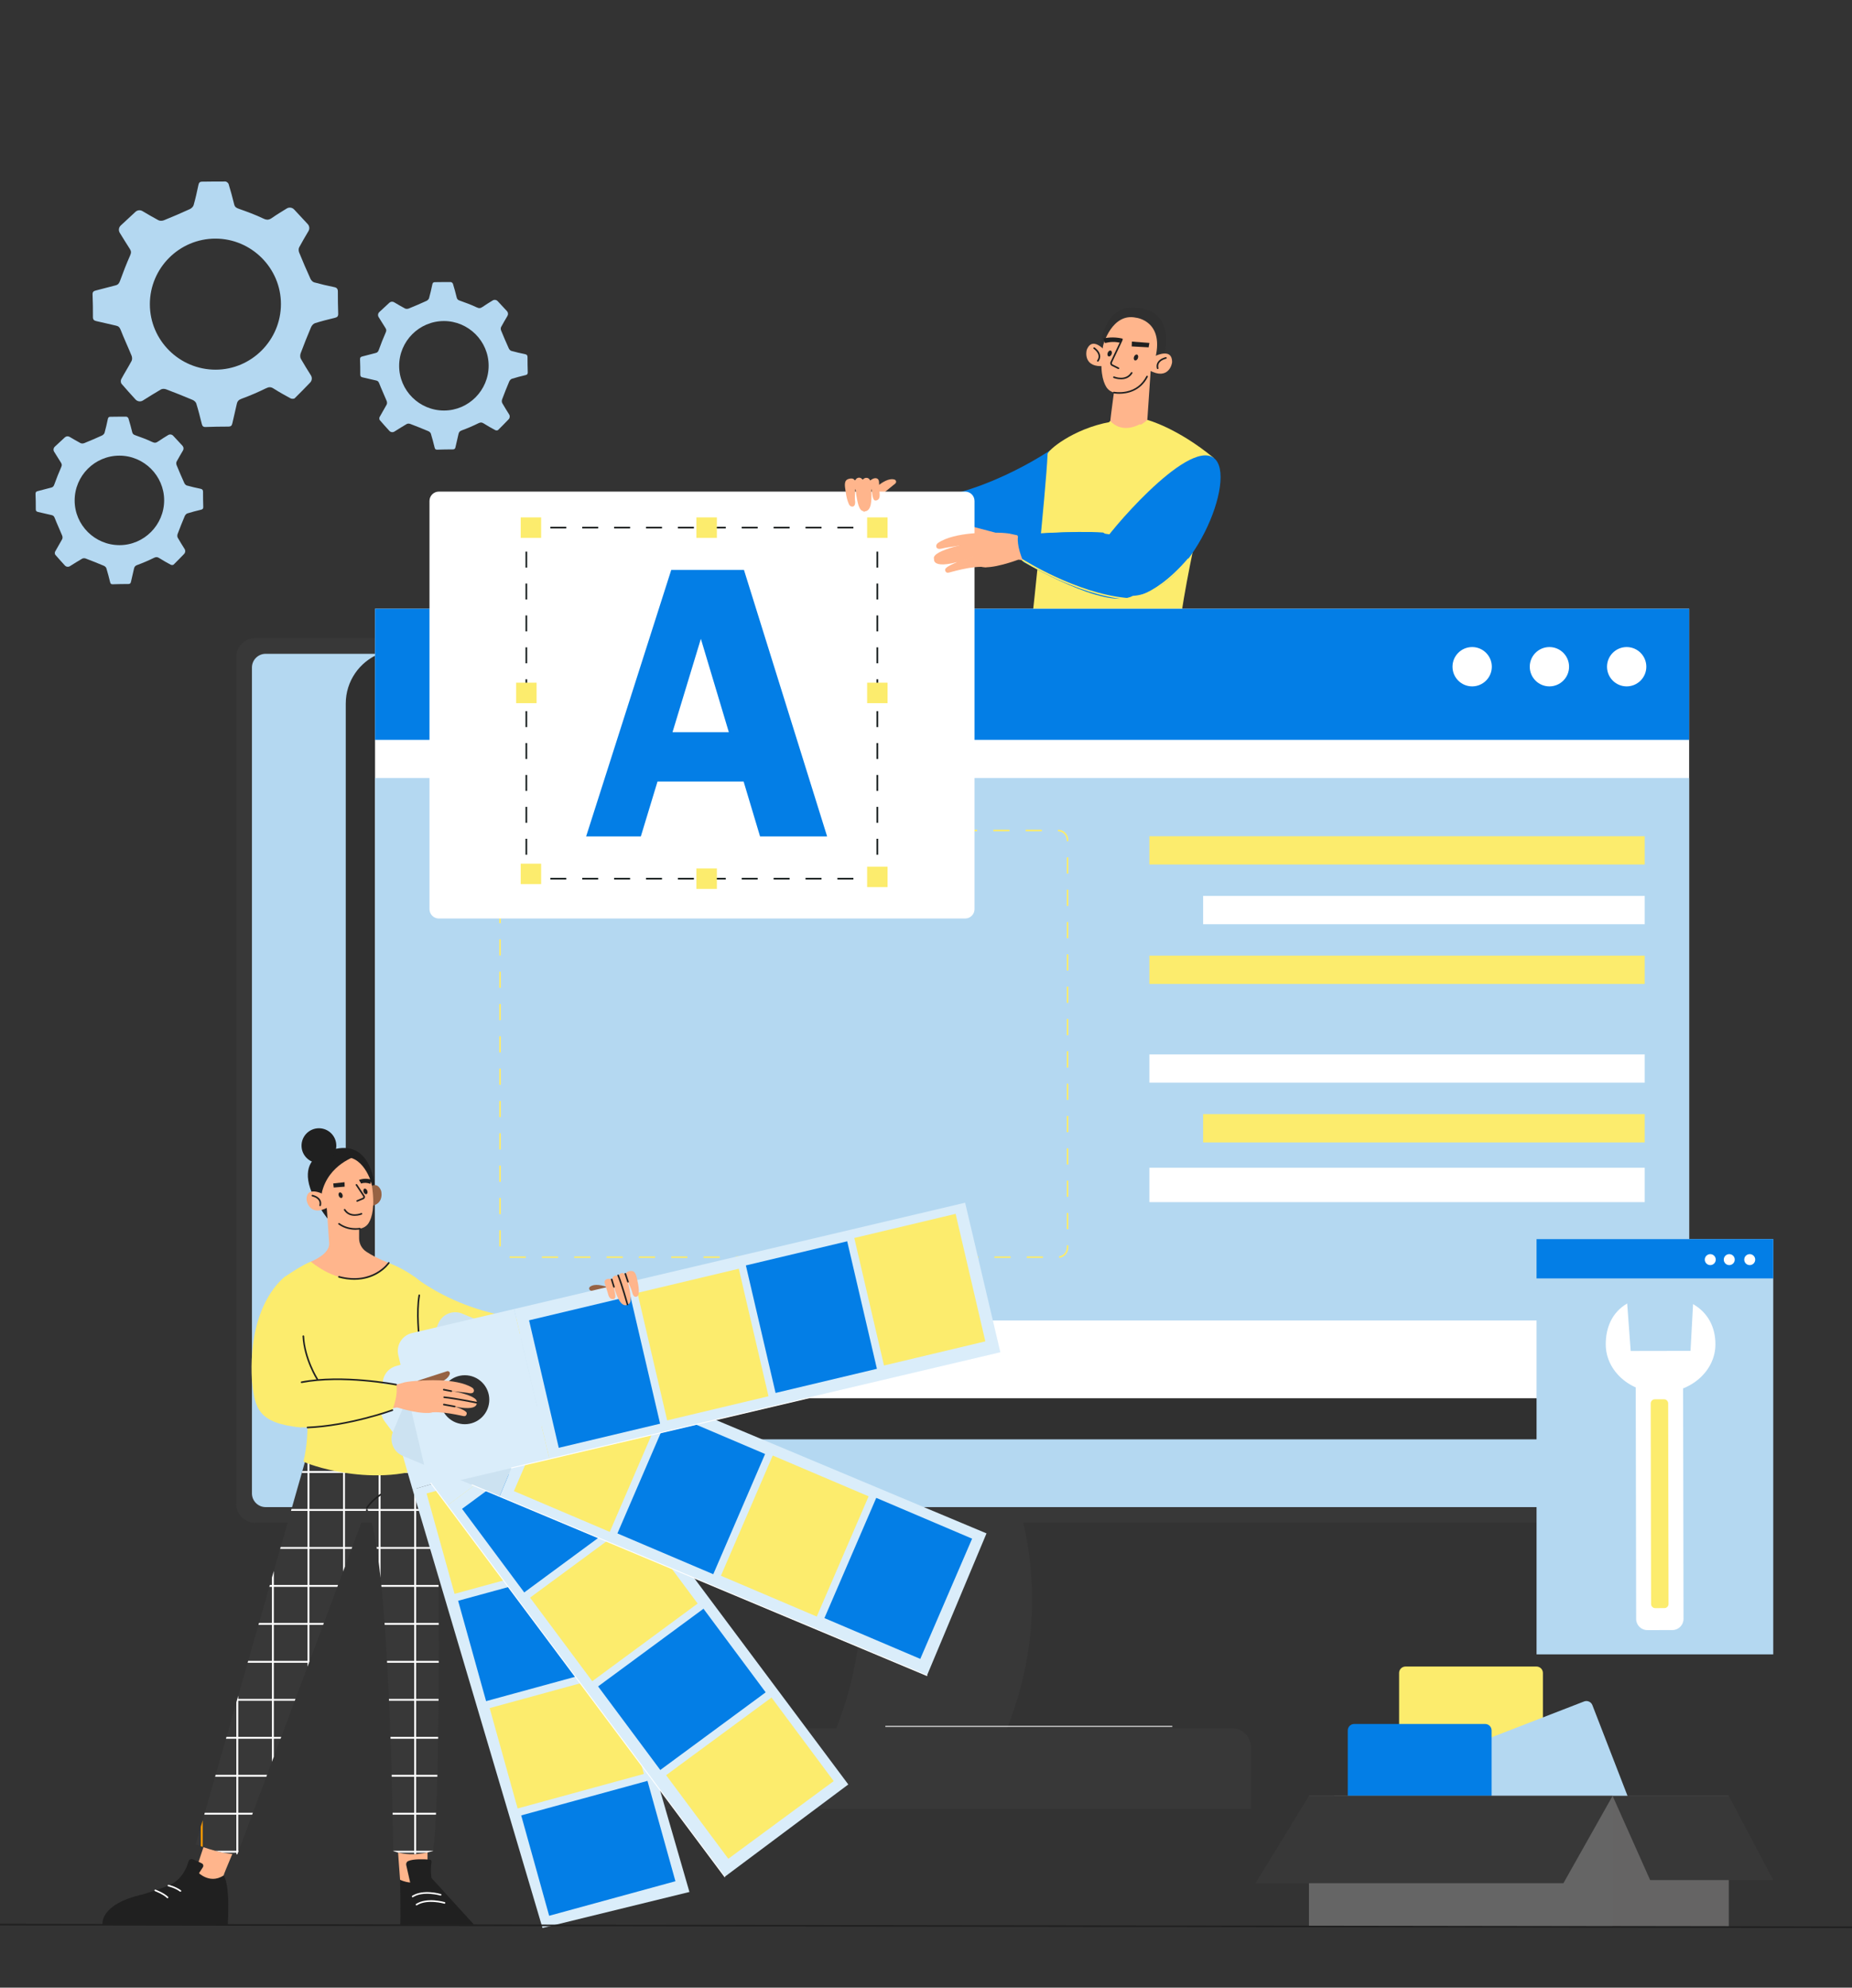 <svg width="452" height="485" viewBox="0 0 452 485" fill="none" xmlns="http://www.w3.org/2000/svg">
<rect x="0" y="0" width="452" height="485" fill="#333333" stroke="none"/>
<g clip-path="url(#clip0_77_20065)">
<path d="M374.989 406.645H343.039C342.17 406.645 341.465 407.349 341.465 408.218V440.169C341.465 441.038 342.17 441.742 343.039 441.742H374.989C375.859 441.742 376.563 441.038 376.563 440.169V408.218C376.563 407.349 375.859 406.645 374.989 406.645Z" fill="#FCEC6D"/>
<path d="M399.282 447.898L369.49 459.439C368.68 459.753 367.768 459.35 367.454 458.54L355.914 428.748C355.599 427.937 356.002 427.025 356.813 426.712L386.605 415.171C387.415 414.856 388.327 415.26 388.64 416.07L400.181 445.862C400.496 446.672 400.093 447.584 399.282 447.898Z" fill="#B4D8F1"/>
<path d="M362.462 420.661H330.511C329.642 420.661 328.938 421.366 328.938 422.235V454.185C328.938 455.054 329.642 455.759 330.511 455.759H362.462C363.331 455.759 364.035 455.054 364.035 454.185V422.235C364.035 421.366 363.331 420.661 362.462 420.661Z" fill="#037EE6"/>
<path d="M421.927 438.209H325.631V470.02H421.927V438.209Z" fill="#656464"/>
<path d="M393.573 438.209H319.462V470.02H393.573V438.209Z" fill="#656565"/>
<path d="M393.572 438.209L381.564 459.523H306.41L319.462 438.209H393.572Z" fill="#383838"/>
<path d="M393.572 438.209L402.731 458.747H432.778L421.928 438.209H393.572Z" fill="#383838"/>
<path d="M201.359 351.652H243.057L246.282 360.169C254.641 382.25 253.642 405.565 243.406 427.253L243.057 427.991H201.359C211.821 406.265 212.99 382.865 204.722 360.677L201.359 351.652Z" fill="#383838"/>
<path d="M62.308 371.571L391.088 371.571C393.655 371.571 395.735 369.491 395.735 366.924V160.351C395.735 157.784 393.655 155.704 391.088 155.704L62.308 155.704C59.741 155.704 57.661 157.784 57.661 160.351V366.924C57.661 369.491 59.741 371.571 62.308 371.571Z" fill="#383838"/>
<path d="M391.908 162.877V364.403C391.908 366.248 390.41 367.745 388.566 367.745H64.832C62.987 367.745 61.49 366.247 61.49 364.403V162.877C61.49 161.031 62.989 159.535 64.832 159.535L388.566 159.535C390.411 159.535 391.908 161.033 391.908 162.877Z" fill="#B4D8F1"/>
<path d="M305.284 441.34H148.435V426.278C148.435 423.758 150.481 421.713 153 421.713H300.718C303.238 421.713 305.282 423.758 305.282 426.278V441.34H305.284Z" fill="#383838"/>
<path d="M286.038 421.363H216.151C216.093 421.363 216.044 421.315 216.044 421.256C216.044 421.198 216.093 421.149 216.151 421.149H286.038C286.098 421.149 286.145 421.198 286.145 421.256C286.145 421.315 286.097 421.363 286.038 421.363Z" fill="white"/>
<path d="M391.908 169.337V351.125C391.384 351.181 390.853 351.211 390.314 351.211H99.176C91.008 351.211 84.387 344.59 84.387 336.422V171.673C84.387 166.187 87.758 161.491 92.539 159.535H382.104C387.51 159.535 391.908 163.932 391.908 169.339V169.337Z" fill="#303030"/>
<path d="M256.343 109.845C256.343 109.845 238.771 121.975 221.33 122.139C221.33 122.172 224.346 131.199 224.346 131.199C224.346 131.199 245.851 139.752 260.014 128.258C260.276 128.436 256.343 109.845 256.343 109.845Z" fill="#037EE6"/>
<path d="M280.018 102.457C280.018 102.457 287.259 104.346 296.228 111.743C296.311 111.911 287.897 144.993 287.225 159.769C287.225 160.104 266.757 165.774 250.972 158.554C251.308 157.882 255.333 119.248 255.669 110.852C255.5 110.013 261.802 104.634 270.95 102.959L280.018 102.456V102.457Z" fill="#FCEC6D"/>
<path d="M280.83 90.515L280.017 102.457C280.017 102.457 275.484 106.99 270.949 102.96C270.949 102.457 272.46 91.374 272.46 91.374L280.83 90.515Z" fill="#FFB58C"/>
<path d="M274.857 104.814C272.247 104.814 270.818 103.108 270.798 103.084C270.73 103.001 270.742 102.877 270.827 102.809C270.911 102.741 271.033 102.753 271.102 102.837C271.204 102.962 273.643 105.846 278.132 103.55C278.229 103.501 278.346 103.539 278.396 103.635C278.445 103.732 278.407 103.849 278.311 103.899C276.999 104.57 275.845 104.814 274.858 104.814H274.857Z" fill="#FCEC6D"/>
<path d="M268.431 85.329C268.431 85.329 268.935 73.239 278.507 75.254C278.507 75.254 287.575 75.758 283.544 88.855L268.431 85.329Z" fill="#303030"/>
<path d="M270.336 86.317C270.336 86.317 266.797 81.583 265.257 85.307C265.064 85.773 264.378 89.85 269.608 89.287C269.374 88.645 270.336 86.317 270.336 86.317Z" fill="#FFB58C"/>
<path d="M267.938 88.246C267.897 88.246 267.857 88.233 267.822 88.208C267.734 88.144 267.716 88.021 267.781 87.934C268.068 87.546 268.178 87.141 268.106 86.731C267.946 85.804 266.941 85.123 266.93 85.115C266.84 85.055 266.817 84.934 266.877 84.844C266.937 84.754 267.058 84.73 267.148 84.79C267.195 84.821 268.303 85.573 268.492 86.664C268.582 87.185 268.449 87.691 268.097 88.167C268.059 88.219 267.999 88.247 267.939 88.247L267.938 88.246Z" fill="#202020"/>
<path d="M280.983 87.344C280.983 87.344 286.063 84.322 286.063 88.351C286.063 88.855 285.139 92.885 280.522 90.366C280.984 89.862 280.984 87.344 280.984 87.344H280.983Z" fill="#FFB58C"/>
<path d="M282.536 90.06C282.449 90.06 282.369 90 282.347 89.911C282.203 89.335 282.273 88.816 282.556 88.37C283.147 87.435 284.458 87.164 284.513 87.152C284.618 87.131 284.722 87.199 284.743 87.306C284.764 87.412 284.696 87.515 284.59 87.537C284.578 87.54 283.386 87.789 282.886 88.581C282.664 88.933 282.611 89.348 282.727 89.817C282.753 89.921 282.689 90.028 282.584 90.054C282.569 90.058 282.552 90.061 282.536 90.061V90.06Z" fill="#202020"/>
<path d="M277.247 77.521C277.247 77.521 284.552 78.277 281.78 88.101C281.78 88.58 279.048 96.799 272.286 95.877C271.336 95.748 270.48 95.214 269.982 94.393C269.137 92.994 268.306 90.153 269.186 84.575C269.186 84.071 271.453 76.262 277.247 77.523V77.521Z" fill="#FFB58C"/>
<path d="M273.158 96.085C272.366 96.085 271.844 95.984 271.827 95.98C271.721 95.958 271.653 95.855 271.674 95.749C271.696 95.644 271.799 95.574 271.905 95.597C271.918 95.599 273.275 95.867 274.918 95.527C277.105 95.076 278.742 93.818 279.782 91.789C279.831 91.692 279.949 91.654 280.045 91.704C280.142 91.754 280.18 91.871 280.13 91.968C278.299 95.54 274.999 96.085 273.158 96.085Z" fill="#202020"/>
<path d="M272.966 90.059C272.936 90.059 272.907 90.053 272.879 90.038L271.377 89.287C271.193 89.196 271.058 89.036 270.997 88.841C270.936 88.645 270.957 88.439 271.054 88.259L273.616 82.852C273.663 82.754 273.779 82.713 273.877 82.76C273.975 82.805 274.017 82.923 273.97 83.02L271.403 88.436C271.351 88.531 271.341 88.63 271.37 88.725C271.399 88.818 271.464 88.893 271.552 88.937L273.054 89.689C273.15 89.737 273.189 89.855 273.141 89.951C273.107 90.02 273.038 90.059 272.966 90.059Z" fill="#202020"/>
<path d="M277.718 87.412C277.566 87.801 277.235 88.036 276.975 87.936C276.715 87.835 276.628 87.438 276.778 87.049C276.928 86.661 277.261 86.426 277.52 86.526C277.78 86.627 277.868 87.023 277.718 87.412Z" fill="#202020"/>
<path d="M271.297 86.438C271.145 86.827 270.814 87.062 270.554 86.961C270.294 86.861 270.207 86.464 270.357 86.075C270.508 85.686 270.84 85.452 271.1 85.552C271.359 85.653 271.447 86.049 271.297 86.438Z" fill="#202020"/>
<path d="M276.247 83.353L276.201 84.528L280.333 84.757L280.522 83.677L276.247 83.353Z" fill="#202020"/>
<path d="M269.271 82.593C269.412 82.964 269.549 83.335 269.684 83.709C270.934 83.397 272.029 83.337 273.297 83.618C273.425 83.273 273.911 82.99 274.046 82.647C272.53 82.264 270.801 82.231 269.271 82.593Z" fill="#202020"/>
<path d="M273.586 92.556C272.606 92.556 271.806 92.234 271.79 92.227C271.69 92.185 271.643 92.072 271.685 91.971C271.726 91.872 271.84 91.824 271.94 91.865C272.054 91.912 274.719 92.979 276.035 90.887C276.093 90.795 276.214 90.768 276.305 90.825C276.397 90.883 276.424 91.004 276.367 91.096C275.635 92.258 274.528 92.557 273.586 92.557V92.556Z" fill="#202020"/>
<path d="M254.735 129.808C254.712 129.808 254.688 129.804 254.665 129.795C254.564 129.756 254.514 129.644 254.553 129.542C254.814 128.862 256.077 117.444 256.54 113.101C256.552 112.994 256.65 112.917 256.756 112.927C256.863 112.939 256.941 113.036 256.929 113.143C256.861 113.782 255.251 128.815 254.917 129.681C254.887 129.76 254.812 129.807 254.734 129.807L254.735 129.808Z" fill="#FCEC6D"/>
<path d="M91.534 341.189L412.25 341.189V148.537L91.534 148.537V341.189Z" fill="white"/>
<path d="M91.534 322.205L412.25 322.205V189.851L91.534 189.851V322.205Z" fill="#B4D8F1"/>
<path d="M91.534 180.534L412.25 180.534V148.537L91.534 148.537V180.534Z" fill="#037EE6"/>
<path d="M280.522 210.945L401.414 210.945V204.043L280.522 204.043V210.945Z" fill="#FCEC6D"/>
<path d="M280.522 240.087L401.414 240.087V233.185L280.522 233.185V240.087Z" fill="#FCEC6D"/>
<path d="M293.636 225.516H401.414V218.614H293.636V225.516Z" fill="white"/>
<path d="M280.522 264.183H401.414V257.281H280.522V264.183Z" fill="white"/>
<path d="M280.522 293.326H401.414V284.926H280.522V293.326Z" fill="white"/>
<path d="M293.636 278.754H401.414V271.853H293.636V278.754Z" fill="#FCEC6D"/>
<path d="M254.538 306.956H250.593V306.565H254.538V306.956ZM246.649 306.956H242.704V306.565H246.649V306.956ZM238.761 306.956H234.816V306.565H238.761V306.956ZM230.872 306.956H226.927V306.565H230.872V306.956ZM222.984 306.956H219.039V306.565H222.984V306.956ZM215.095 306.956H211.151V306.565H215.095V306.956ZM207.207 306.956H203.262V306.565H207.207V306.956ZM199.319 306.956H195.374V306.565H199.319V306.956ZM191.43 306.956H187.485V306.565H191.43V306.956ZM183.542 306.956H179.597V306.565H183.542V306.956ZM175.653 306.956H171.708V306.565H175.653V306.956ZM167.765 306.956H163.82V306.565H167.765V306.956ZM159.876 306.956H155.932V306.565H159.876V306.956ZM151.988 306.956H148.043V306.565H151.988V306.956ZM144.1 306.956H140.155V306.565H144.1V306.956ZM136.211 306.956H132.266V306.565H136.211V306.956ZM128.323 306.956H124.378L124.368 306.565H128.322V306.956H128.323ZM258.512 306.938L258.465 306.549C259.538 306.419 260.347 305.504 260.347 304.422V303.868H260.739V304.422C260.739 305.702 259.782 306.784 258.512 306.938ZM122.235 304.143H121.844V300.198H122.235V304.143ZM260.739 299.923H260.347V295.978H260.739V299.923ZM122.235 296.255H121.844V292.31H122.235V296.255ZM260.739 292.034H260.347V288.089H260.739V292.034ZM122.235 288.366H121.844V284.421H122.235V288.366ZM260.739 284.146H260.347V280.201H260.739V284.146ZM122.235 280.478H121.844V276.533H122.235V280.478ZM260.739 276.257H260.347V272.313H260.739V276.257ZM122.235 272.589H121.844V268.644H122.235V272.589ZM260.739 268.369H260.347V264.424H260.739V268.369ZM122.235 264.701H121.844V260.756H122.235V264.701ZM260.739 260.481H260.347V256.536H260.739V260.481ZM122.235 256.812H121.844V252.868H122.235V256.812ZM260.739 252.592H260.347V248.647H260.739V252.592ZM122.235 248.924H121.844V244.979H122.235V248.924ZM260.739 244.704H260.347V240.759H260.739V244.704ZM122.235 241.036H121.844V237.091H122.235V241.036ZM260.739 236.815H260.347V232.871H260.739V236.815ZM122.235 233.147H121.844V229.202H122.235V233.147ZM260.739 228.927H260.347V224.982H260.739V228.927ZM122.235 225.259H121.844V221.314H122.235V225.259ZM260.739 221.039H260.347V217.094H260.739V221.039ZM122.235 217.37H121.844V213.425H122.235V217.37ZM260.739 213.15H260.347V209.205H260.739V213.15ZM122.235 209.482H121.844V205.537H122.235V209.482ZM260.739 205.262H260.347V204.988C260.347 203.808 259.388 202.848 258.208 202.845V202.453C259.603 202.456 260.739 203.594 260.739 204.988V205.262ZM124.121 202.859L124.074 202.47C124.174 202.459 124.276 202.452 124.378 202.452H128.041V202.844H124.378C124.292 202.844 124.206 202.849 124.121 202.859ZM254.264 202.844H250.319V202.452H254.264V202.844ZM246.375 202.844H242.43V202.452H246.375V202.844ZM238.487 202.844H234.542V202.452H238.487V202.844ZM230.598 202.844H226.653V202.452H230.598V202.844ZM222.71 202.844H218.765V202.452H222.71V202.844ZM214.821 202.844H210.877V202.452H214.821V202.844ZM206.933 202.844H202.988V202.452H206.933V202.844ZM199.045 202.844H195.1V202.452H199.045V202.844ZM191.156 202.844H187.211V202.452H191.156V202.844ZM183.268 202.844H179.323V202.452H183.268V202.844ZM175.379 202.844H171.434V202.452H175.379V202.844ZM167.491 202.844H163.546V202.452H167.491V202.844ZM159.602 202.844H155.658V202.452H159.602V202.844ZM151.714 202.844H147.769V202.452H151.714V202.844ZM143.826 202.844H139.881V202.452H143.826V202.844ZM135.937 202.844H131.992V202.452H135.937V202.844Z" fill="#FCEC6D"/>
<path d="M397.006 167.481C399.655 167.481 401.803 165.333 401.803 162.684C401.803 160.034 399.655 157.887 397.006 157.887C394.357 157.887 392.209 160.034 392.209 162.684C392.209 165.333 394.357 167.481 397.006 167.481Z" fill="white"/>
<path d="M378.15 167.481C380.799 167.481 382.947 165.333 382.947 162.684C382.947 160.034 380.799 157.887 378.15 157.887C375.501 157.887 373.353 160.034 373.353 162.684C373.353 165.333 375.501 167.481 378.15 167.481Z" fill="white"/>
<path d="M359.294 167.481C361.943 167.481 364.091 165.333 364.091 162.684C364.091 160.034 361.943 157.887 359.294 157.887C356.644 157.887 354.497 160.034 354.497 162.684C354.497 165.333 356.644 167.481 359.294 167.481Z" fill="white"/>
<path d="M242.939 129.975L235.182 127.92C234.755 127.807 234.354 128.203 234.484 128.625C234.719 129.378 235.636 130.452 238.722 131.199C238.788 131.194 242.937 129.975 242.937 129.975H242.939Z" fill="#FFB58C"/>
<path d="M212.266 123.061L218.491 117.997C218.833 117.719 218.749 117.161 218.332 117.019C217.585 116.766 216.176 116.875 213.756 118.932C213.722 118.988 212.266 123.061 212.266 123.061Z" fill="#FFB58C"/>
<path d="M235.549 119.952H107.112C105.845 119.952 104.819 120.979 104.819 122.245V221.832C104.819 223.098 105.845 224.125 107.112 224.125H235.549C236.815 224.125 237.841 223.098 237.841 221.832V122.245C237.841 120.979 236.815 119.952 235.549 119.952Z" fill="white"/>
<path d="M248.762 130.724L246.183 130.171C246.183 130.171 245.257 134.801 247.403 136.311C247.685 136.594 250.972 136.784 250.972 136.784L248.761 130.724H248.762Z" fill="#FFB58C"/>
<path d="M246.183 130.171C246.183 130.171 242.046 129.536 236.81 130.553C236.867 130.711 237.141 135.945 239.259 138.24C241.83 139.1 248.516 136.568 248.516 136.568L246.182 130.171H246.183Z" fill="#FFB58C"/>
<path d="M241.922 129.989C241.922 129.989 233.009 129.683 228.937 132.482C228.622 132.698 228.416 133.066 228.514 133.436C228.603 133.772 228.91 134.062 229.781 133.878C230.255 133.706 236.557 132.611 238.914 132.824C238.968 132.603 241.922 129.989 241.922 129.989Z" fill="#FFB58C"/>
<path d="M238.414 132.16C238.414 132.16 227.01 134.13 227.97 136.445C227.997 136.338 226.982 140.06 239.144 135.288C239.015 134.933 238.415 132.16 238.415 132.16H238.414Z" fill="#FFB58C"/>
<path d="M239.143 135.288C239.143 135.288 230.847 137.685 230.673 138.96C230.615 139.205 230.844 139.835 231.387 139.752C231.481 139.826 237.441 137.851 240.759 138.417C240.634 138.246 239.143 135.289 239.143 135.289V135.288Z" fill="#FFB58C"/>
<path d="M228.422 136.641C228.339 136.641 228.264 136.582 228.243 136.494C228.217 136.389 228.277 136.282 228.376 136.255C228.431 136.24 233.804 134.781 236.25 134.399C236.351 134.383 236.445 134.458 236.46 134.563C236.475 134.67 236.404 134.77 236.304 134.785C233.877 135.164 228.522 136.617 228.469 136.633C228.453 136.637 228.438 136.64 228.422 136.64V136.641Z" fill="#FFB58C"/>
<path d="M233.684 137.332C233.595 137.332 233.516 137.272 233.494 137.181C233.469 137.076 233.533 136.97 233.638 136.945L236.411 136.28C236.517 136.255 236.623 136.319 236.648 136.425C236.672 136.53 236.609 136.636 236.503 136.661L233.73 137.326C233.714 137.33 233.698 137.332 233.684 137.332Z" fill="#FFB58C"/>
<path d="M234.343 133.308C234.256 133.308 234.176 133.25 234.154 133.161C234.128 133.056 234.19 132.949 234.296 132.923L236.225 132.437C236.33 132.41 236.436 132.473 236.462 132.579C236.488 132.683 236.426 132.79 236.32 132.816L234.391 133.303C234.376 133.307 234.359 133.31 234.343 133.31V133.308Z" fill="#FFB58C"/>
<path d="M296.229 111.744C302.331 116.208 290.766 144.529 276.461 145.398C276.05 145.306 273.329 142.251 269.449 132.272C269.336 131.508 289.641 106.923 296.228 111.744H296.229Z" fill="#037EE6"/>
<path d="M273.982 131.38C273.982 131.38 270.913 128.523 248.503 130.669C248.337 131.135 248.137 133.345 249.825 137.204C250.013 137.135 269.899 149.089 276.461 145.399L273.982 131.38Z" fill="#037EE6"/>
<path d="M273.877 137.242C273.787 137.242 273.706 137.18 273.686 137.09C272.739 132.832 269.509 130.588 269.119 130.331C262.438 129.821 248.656 130.855 248.518 130.865C248.409 130.873 248.315 130.792 248.308 130.685C248.3 130.578 248.381 130.483 248.488 130.475C248.627 130.465 262.506 129.424 269.199 129.945C269.23 129.948 269.26 129.957 269.286 129.974C269.324 129.997 273.029 132.333 274.067 137.005C274.091 137.111 274.024 137.215 273.919 137.239C273.904 137.241 273.89 137.244 273.876 137.244L273.877 137.242Z" fill="#037EE6"/>
<path d="M275.115 146.29C274.887 146.29 274.762 146.274 274.743 146.272C262.498 145.095 249.609 136.927 249.48 136.845C249.388 136.786 249.362 136.666 249.42 136.575C249.478 136.483 249.598 136.457 249.69 136.515C249.818 136.597 262.63 144.712 274.786 145.882C274.807 145.884 276.364 146.064 278.987 144.986C281.414 143.988 285.274 141.677 289.878 136.34C289.949 136.258 290.073 136.248 290.155 136.319C290.237 136.389 290.246 136.513 290.176 136.595C285.503 142.012 281.572 144.353 279.098 145.365C277.116 146.174 275.736 146.289 275.114 146.289L275.115 146.29Z" fill="#FCEC6D"/>
<path d="M207.636 116.759C207.613 116.761 207.589 116.764 207.566 116.766C207.255 116.803 206.945 116.887 206.687 117.064C205.874 117.628 206.301 119.205 206.408 120.039C206.54 121.061 206.762 122.088 207.186 123.032C207.343 123.38 207.669 123.649 208.048 123.619C208.396 123.591 208.735 123.341 208.71 122.451C208.572 121.644 208.676 120.736 208.694 119.924C208.714 119.078 209.229 117 207.987 116.77C207.871 116.75 207.752 116.751 207.635 116.761L207.636 116.759Z" fill="#FFB58C"/>
<path d="M209.404 116.59C209.233 116.639 209.075 116.733 208.954 116.863C208.394 117.471 208.752 118.736 208.831 119.496C208.923 120.388 209.041 121.279 209.235 122.155C209.391 122.866 209.792 124.933 210.914 124.69C211.299 124.869 211.757 124.604 211.998 124.305C212.544 123.628 212.623 122.587 212.67 121.759C212.719 120.893 212.681 120.021 212.61 119.157C212.544 118.339 212.694 116.781 211.602 116.605C211.189 116.538 210.746 116.751 210.539 117.115C210.408 116.828 210.127 116.614 209.814 116.564C209.677 116.542 209.537 116.553 209.404 116.59Z" fill="#FFB58C"/>
<path d="M213.117 116.795C212.991 116.846 212.868 116.91 212.752 116.98C212.174 117.337 212.357 117.833 212.46 118.399C212.567 118.984 212.698 119.562 212.822 120.142C212.932 120.657 212.931 121.197 213.145 121.687C213.214 121.847 213.312 122.006 213.467 122.084C213.607 122.155 213.774 122.149 213.924 122.105C214.933 121.813 214.688 120.651 214.638 119.884C214.593 119.218 214.565 118.554 214.546 117.887C214.532 117.365 214.463 116.813 213.842 116.7C213.598 116.656 213.35 116.7 213.117 116.794V116.795Z" fill="#FFB58C"/>
<path d="M210.913 124.885C210.812 124.885 210.726 124.812 210.718 124.714C210.714 124.664 210.281 119.667 210.367 117.183C210.371 117.08 210.464 117.002 210.57 117.003C210.678 117.007 210.763 117.092 210.759 117.195C210.674 119.657 211.105 124.633 211.108 124.683C211.118 124.786 211.038 124.875 210.93 124.884C210.925 124.884 210.919 124.884 210.913 124.884V124.885Z" fill="#FFB58C"/>
<path d="M212.612 119.385C212.509 119.385 212.423 119.309 212.416 119.211L212.304 117.339C212.298 117.237 212.381 117.15 212.488 117.145C212.595 117.14 212.689 117.218 212.694 117.318L212.806 119.19C212.813 119.292 212.729 119.379 212.622 119.384C212.619 119.384 212.615 119.384 212.611 119.384L212.612 119.385Z" fill="#FFB58C"/>
<path d="M208.755 119.406C208.651 119.406 208.564 119.332 208.56 119.237L208.484 117.326C208.48 117.229 208.565 117.149 208.673 117.145C208.784 117.142 208.872 117.217 208.876 117.314L208.951 119.226C208.955 119.322 208.87 119.403 208.762 119.406C208.759 119.406 208.757 119.406 208.755 119.406Z" fill="#FFB58C"/>
<path d="M275.232 130.701C275.15 130.701 275.073 130.647 275.046 130.565C275.013 130.462 275.069 130.352 275.172 130.318C275.303 130.277 288.299 126.025 291.937 118.679C291.985 118.583 292.103 118.542 292.199 118.591C292.296 118.639 292.336 118.756 292.288 118.853C290.345 122.777 285.822 125.789 282.371 127.624C278.642 129.606 275.325 130.681 275.293 130.692C275.273 130.698 275.252 130.701 275.232 130.701Z" fill="#037EE6"/>
<path d="M181.571 139.066L201.866 204.088H185.498L181.485 190.695H160.475L156.405 204.088H143.053L163.824 139.066H181.568H181.571ZM164.133 178.662H177.881L171.054 155.879L164.134 178.662H164.133Z" fill="#037EE6"/>
<path d="M130.417 214.605H128.264V212.452H128.655V214.214H130.417V214.605Z" fill="#0D1414"/>
<path d="M208.276 214.605H204.383V214.214H208.276V214.605ZM200.49 214.605H196.598V214.214H200.49V214.605ZM192.705 214.605H188.812V214.214H192.705V214.605ZM184.92 214.605H181.027V214.214H184.92V214.605ZM177.134 214.605H173.242V214.214H177.134V214.605ZM169.349 214.605H165.456V214.214H169.349V214.605ZM161.564 214.605H157.671V214.214H161.564V214.605ZM153.778 214.605H149.886V214.214H153.778V214.605ZM145.993 214.605H142.1V214.214H145.993V214.605ZM138.208 214.605H134.315V214.214H138.208V214.605Z" fill="#0D1414"/>
<path d="M214.323 214.605H212.169V214.214H213.931V212.452H214.323V214.605Z" fill="#0D1414"/>
<path d="M214.323 208.559H213.931V204.667H214.323V208.559ZM214.323 200.774H213.931V196.881H214.323V200.774ZM214.323 192.989H213.931V189.096H214.323V192.989ZM214.323 185.203H213.931V181.311H214.323V185.203ZM214.323 177.418H213.931V173.525H214.323V177.418ZM214.323 169.633H213.931V165.74H214.323V169.633ZM214.323 161.847H213.931V157.955H214.323V161.847ZM214.323 154.062H213.931V150.169H214.323V154.062ZM214.323 146.277H213.931V142.384H214.323V146.277ZM214.323 138.491H213.931V134.599H214.323V138.491Z" fill="#0D1414"/>
<path d="M214.323 130.701H213.931V128.939H212.169V128.548H214.323V130.701Z" fill="#0D1414"/>
<path d="M208.276 128.939H204.383V128.548H208.276V128.939ZM200.49 128.939H196.598V128.548H200.49V128.939ZM192.705 128.939H188.812V128.548H192.705V128.939ZM184.92 128.939H181.027V128.548H184.92V128.939ZM177.134 128.939H173.242V128.548H177.134V128.939ZM169.349 128.939H165.456V128.548H169.349V128.939ZM161.564 128.939H157.671V128.548H161.564V128.939ZM153.778 128.939H149.886V128.548H153.778V128.939ZM145.993 128.939H142.1V128.548H145.993V128.939ZM138.208 128.939H134.315V128.548H138.208V128.939Z" fill="#0D1414"/>
<path d="M128.655 130.701H128.264V128.548H130.417V128.939H128.655V130.701Z" fill="#0D1414"/>
<path d="M128.655 208.559H128.264V204.667H128.655V208.559ZM128.655 200.774H128.264V196.881H128.655V200.774ZM128.655 192.989H128.264V189.096H128.655V192.989ZM128.655 185.203H128.264V181.311H128.655V185.203ZM128.655 177.418H128.264V173.525H128.655V177.418ZM128.655 169.633H128.264V165.74H128.655V169.633ZM128.655 161.847H128.264V157.955H128.655V161.847ZM128.655 154.062H128.264V150.169H128.655V154.062ZM128.655 146.277H128.264V142.384H128.655V146.277ZM128.655 138.491H128.264V134.599H128.655V138.491Z" fill="#0D1414"/>
<path d="M127.08 215.733H132.072V210.742H127.08V215.733Z" fill="#FCEC6D"/>
<path d="M169.965 216.906H174.957V211.915H169.965V216.906Z" fill="#FCEC6D"/>
<path d="M169.965 131.24H174.957V126.249H169.965V131.24Z" fill="#FCEC6D"/>
<path d="M127.08 131.24H132.072V126.249H127.08V131.24Z" fill="#FCEC6D"/>
<path d="M125.965 171.576H130.956V166.585H125.965V171.576Z" fill="#FCEC6D"/>
<path d="M211.631 171.576H216.622V166.585H211.631V171.576Z" fill="#FCEC6D"/>
<path d="M211.631 131.24H216.622V126.249H211.631V131.24Z" fill="#FCEC6D"/>
<path d="M211.631 216.461H216.622V211.47H211.631V216.461Z" fill="#FCEC6D"/>
<path d="M104.39 457.246L115.677 469.611H97.642C97.856 469.493 97.642 458.673 97.642 458.673L104.39 457.247V457.246Z" fill="#202020"/>
<path d="M97.023 450.112C97.023 450.468 97.642 458.672 97.642 458.672C97.642 458.672 101.895 460.931 104.39 457.246C104.271 456.89 104.39 448.209 104.39 448.209L97.023 450.112Z" fill="#FFB58C"/>
<path d="M106.171 462.358C106.171 462.358 104.681 457.717 105.328 454.342C105.386 454.044 105.168 453.768 104.865 453.75C103.531 453.669 100.937 453.534 99.624 454.112C99.254 454.275 99.061 454.685 99.143 455.082C99.478 456.708 100.57 461.241 100.923 462.985C100.865 463.152 106.173 462.36 106.173 462.36L106.171 462.358Z" fill="#202020"/>
<path d="M101.655 464.932C101.589 464.932 101.527 464.899 101.489 464.842C101.43 464.751 101.458 464.629 101.549 464.572C104.205 462.879 108.367 464.081 108.544 464.133C108.647 464.163 108.707 464.273 108.675 464.376C108.645 464.479 108.536 464.539 108.433 464.508C108.391 464.496 104.263 463.305 101.759 464.902C101.726 464.923 101.69 464.933 101.653 464.933L101.655 464.932Z" fill="white"/>
<path d="M100.706 462.952C100.641 462.952 100.579 462.919 100.541 462.862C100.482 462.771 100.509 462.649 100.601 462.592C103.256 460.899 107.42 462.101 107.595 462.153C107.698 462.183 107.758 462.293 107.727 462.396C107.697 462.499 107.587 462.559 107.484 462.528C107.443 462.516 103.315 461.325 100.811 462.921C100.778 462.942 100.742 462.952 100.705 462.952H100.706Z" fill="white"/>
<path d="M54.579 457.62C54.579 457.62 56.202 459.267 55.585 469.612H25.028C25.028 469.612 24.157 464.618 34.89 462.24C35.649 461.945 44.553 459.51 47.8 456.356L54.58 457.62H54.579Z" fill="#202020"/>
<path d="M50.498 448.209C50.363 448.539 47.798 456.356 47.798 456.356C47.798 456.356 50.865 460.071 54.579 457.62C54.605 457.246 58.032 449.271 58.032 449.271L50.498 448.21V448.209Z" fill="#FFB58C"/>
<path d="M46.471 460.337C46.471 460.337 48.394 457.307 49.515 455.616C49.725 455.299 49.619 454.869 49.282 454.692C48.689 454.377 47.755 453.977 47.066 453.692C46.618 453.507 46.115 453.761 45.99 454.232C45.621 455.626 44.566 458.309 41.715 459.852C41.693 459.862 46.471 460.337 46.471 460.337Z" fill="#202020"/>
<path d="M44.036 461.603C43.996 461.603 43.957 461.591 43.922 461.565C42.662 460.649 41.083 460.291 41.068 460.288C40.962 460.264 40.895 460.16 40.919 460.054C40.942 459.948 41.047 459.883 41.152 459.905C41.22 459.921 42.827 460.285 44.152 461.248C44.24 461.312 44.259 461.435 44.196 461.522C44.158 461.574 44.098 461.603 44.038 461.603H44.036Z" fill="white"/>
<path d="M40.887 463.18C40.838 463.18 40.79 463.161 40.752 463.125C39.782 462.185 37.844 461.461 37.825 461.455C37.723 461.417 37.672 461.304 37.709 461.203C37.746 461.101 37.859 461.05 37.96 461.087C38.043 461.117 39.998 461.846 41.025 462.843C41.102 462.919 41.104 463.043 41.028 463.12C40.99 463.159 40.938 463.18 40.887 463.18Z" fill="white"/>
<path d="M75.326 353.57C75.326 353.57 83.669 352.702 90.288 352.096C90.641 347.732 90.964 344.173 90.964 344.173L106.682 354.105C106.682 354.105 108.072 433.823 105.697 451.658C104.747 451.896 100.469 453.323 95.955 451.658C95.955 450.232 95.233 379.368 89.54 367.953C89.54 367.953 58.254 451.578 57.938 452.454C53.185 452.377 47.8 449.994 47.8 449.994C52.235 434.458 75.328 353.572 75.328 353.572L75.326 353.57Z" fill="#383838"/>
<g style="mix-blend-mode:multiply">
<path d="M49.007 445.762C49.153 445.252 49.306 444.714 49.466 444.156V450.649C49.302 450.589 49.15 450.533 49.007 450.48V445.763V445.762Z" fill="#FF9C00"/>
<path d="M57.936 452.452C57.953 452.405 58.063 452.113 58.252 451.602H58.146V442.795H61.543C61.6 442.644 61.657 442.491 61.714 442.336H58.145V433.53H65.006C65.064 433.378 65.12 433.225 65.177 433.071H58.144V424.264H66.368V429.889C66.519 429.484 66.673 429.074 66.827 428.663V424.264H68.472C68.53 424.111 68.587 423.958 68.643 423.804H66.827V414.997H71.937C71.994 414.845 72.052 414.692 72.108 414.538H66.826V405.731H75.048V406.677C75.223 406.208 75.399 405.74 75.574 405.273H75.507V396.467H78.868C78.925 396.314 78.982 396.162 79.039 396.008H75.506V387.201H82.334C82.391 387.047 82.448 386.894 82.504 386.741H75.506V377.934H83.728V383.468C83.884 383.053 84.037 382.645 84.188 382.242V377.934H85.799C85.857 377.78 85.914 377.626 85.97 377.475H84.188V368.668H89.265C89.337 368.477 89.393 368.324 89.438 368.208H84.188V359.401H92.41V368.208H89.654C89.721 368.354 89.787 368.505 89.854 368.668H92.412V377.475H91.905C91.929 377.626 91.952 377.78 91.975 377.934H92.412V381.073C92.572 382.324 92.724 383.635 92.871 384.991V377.934H101.094V386.741H93.052C93.068 386.895 93.084 387.045 93.099 387.201H101.094V396.008H93.851C93.863 396.16 93.873 396.313 93.885 396.467H101.094V405.273H94.454C94.463 405.426 94.471 405.578 94.48 405.732H101.094V414.539H94.924C94.93 414.692 94.938 414.846 94.945 414.999H101.094V423.806H95.296C95.301 423.958 95.306 424.112 95.313 424.265H101.094V433.072H95.588C95.592 433.225 95.597 433.379 95.601 433.531H101.095V442.337H95.81C95.812 442.493 95.816 442.644 95.819 442.797H101.095V451.604H95.953C95.953 451.621 95.953 451.647 95.953 451.657C96.407 451.824 96.858 451.953 97.304 452.063H101.095V452.44C101.249 452.435 101.404 452.43 101.554 452.421V452.063H104.084C104.852 451.897 105.418 451.728 105.695 451.657C105.697 451.64 105.699 451.621 105.701 451.604H101.553V442.797H106.397C106.405 442.644 106.412 442.493 106.42 442.337H101.554V433.531H106.743C106.747 433.379 106.75 433.226 106.754 433.072H101.554V424.265H106.934C106.937 424.112 106.94 423.96 106.941 423.806H101.554V414.999H107.038C107.038 414.846 107.04 414.693 107.041 414.539H101.554V405.732H107.082C107.082 405.58 107.082 405.427 107.082 405.273H101.554V396.467H107.081C107.081 396.314 107.081 396.162 107.081 396.008H101.555V387.201H107.045C107.045 387.048 107.044 386.895 107.043 386.741H101.555V377.934H106.978C106.976 377.781 106.975 377.627 106.974 377.475H101.555V368.668H106.885C106.884 368.514 106.881 368.361 106.88 368.208H101.555V359.401H106.765C106.762 359.245 106.761 359.092 106.758 358.942H101.555V350.858L101.096 350.568V358.942H92.874V350.136H100.412L99.687 349.677H92.874V345.372L92.414 345.082V349.677H90.487C90.474 349.827 90.462 349.982 90.449 350.136H92.416V358.942H84.193V352.669C84.039 352.685 83.886 352.699 83.734 352.715V358.942H75.511V353.543C75.394 353.555 75.327 353.563 75.327 353.563C75.327 353.563 75.232 353.898 75.052 354.527V358.943H73.791C73.748 359.093 73.705 359.246 73.661 359.403H75.052V368.21H71.146C71.103 368.362 71.059 368.514 71.016 368.669H75.052V377.476H68.501C68.458 377.629 68.414 377.781 68.371 377.935H75.052V386.743H66.829V383.333C66.678 383.865 66.524 384.4 66.37 384.939V386.743H65.855C65.812 386.895 65.767 387.048 65.724 387.202H66.37V396.009H63.209C63.166 396.162 63.122 396.314 63.079 396.468H66.37V405.274H60.564C60.521 405.427 60.477 405.58 60.434 405.733H66.37V414.541H58.146V413.745C57.992 414.282 57.84 414.817 57.687 415.351V423.806H55.273C55.228 423.96 55.185 424.111 55.142 424.265H57.687V433.072H52.628C52.583 433.225 52.54 433.379 52.497 433.531H57.687V442.337H49.983C49.938 442.491 49.895 442.645 49.852 442.797H57.687V451.604H52.502C53.134 451.772 53.801 451.93 54.486 452.063H57.688V452.445C57.772 452.448 57.854 452.452 57.938 452.453L57.936 452.452ZM92.872 368.673H101.095V377.48H92.872V368.673ZM92.872 359.408H101.095V368.215H92.872V359.408ZM75.509 368.673H83.731V377.48H75.509V368.673ZM75.509 359.408H83.731V368.215H75.509V359.408ZM66.827 396.47H75.049V405.275H66.827V396.47ZM66.827 387.205H75.049V396.012H66.827V387.205ZM58.145 415.001H66.369V423.808H58.145V415.001Z" fill="white"/>
</g>
<path d="M89.539 368.149C89.505 368.149 89.471 368.14 89.439 368.121C89.347 368.067 89.316 367.947 89.37 367.854C89.409 367.786 90.373 366.174 92.763 364.544C92.853 364.483 92.975 364.507 93.035 364.595C93.096 364.684 93.072 364.807 92.984 364.867C90.671 366.442 89.717 368.035 89.708 368.051C89.672 368.112 89.606 368.147 89.54 368.147L89.539 368.149Z" fill="#202020"/>
<path d="M75.86 307.862C75.86 307.862 74.139 308.413 69.624 311.478C69.082 311.846 68.838 312.524 69.026 313.152C70.601 318.431 77.662 342.255 74.054 356.604C74.054 356.922 91.872 363.812 106.773 356.995C104.543 348.625 103.82 321.863 103.503 313.935C103.661 313.143 97.713 308.064 89.077 306.484L75.86 307.859V307.862Z" fill="#FCEC6D"/>
<path d="M91.454 289.838C91.454 289.838 90.979 278.424 81.942 280.327C81.942 280.327 68.06 281.615 79.926 297.354L91.454 289.838Z" fill="#202020"/>
<path d="M80.335 303.357L79.748 294.735L87.649 295.547C87.649 295.547 87.645 299.099 87.641 302.143C87.64 303.479 88.313 304.724 89.437 305.448C90.683 306.252 92.539 307.295 94.881 308.16C95.181 308.519 87.478 317.025 75.859 307.861C76.056 307.766 80.516 306.04 80.335 303.357Z" fill="#FFB58C"/>
<path d="M86.483 312.279C85.341 312.279 84.071 312.126 82.672 311.751C82.568 311.724 82.507 311.616 82.534 311.511C82.561 311.407 82.67 311.346 82.774 311.373C90.899 313.55 94.682 308.105 94.719 308.049C94.779 307.959 94.902 307.936 94.991 307.997C95.081 308.057 95.105 308.18 95.043 308.268C95.003 308.327 94.042 309.73 92.03 310.869C90.769 311.583 88.916 312.277 86.481 312.277L86.483 312.279Z" fill="#202020"/>
<path d="M88.198 291.466C88.198 291.466 91.539 286.996 92.994 290.512C93.175 290.952 93.824 294.8 88.886 294.269C89.106 293.663 88.198 291.466 88.198 291.466Z" fill="#966243"/>
<path d="M79.604 291.742C79.604 291.742 74.809 288.888 74.809 292.693C74.809 293.168 75.68 296.973 80.04 294.596C79.604 294.121 79.604 291.742 79.604 291.742Z" fill="#FFB58C"/>
<path d="M78.137 294.316C78.122 294.316 78.106 294.315 78.09 294.311C77.986 294.285 77.922 294.178 77.948 294.073C78.058 293.635 78.008 293.246 77.799 292.916C77.33 292.172 76.209 291.937 76.197 291.935C76.091 291.914 76.022 291.809 76.044 291.704C76.065 291.598 76.169 291.529 76.274 291.551C76.326 291.561 77.568 291.819 78.129 292.705C78.398 293.129 78.465 293.621 78.328 294.167C78.306 294.256 78.226 294.316 78.139 294.316H78.137Z" fill="#202020"/>
<path d="M83.132 282.467C83.132 282.467 76.235 283.181 78.851 292.455C78.851 292.908 81.431 300.668 87.815 299.797C88.713 299.674 89.521 299.172 89.989 298.397C90.788 297.076 91.572 294.395 90.741 289.127C90.741 288.652 88.601 281.279 83.132 282.469V282.467Z" fill="#FFB58C"/>
<path d="M86.75 300.079C85.716 300.079 84.115 299.864 82.62 298.777C82.532 298.713 82.513 298.591 82.577 298.504C82.641 298.417 82.762 298.397 82.851 298.461C85.128 300.117 87.751 299.611 87.777 299.605C87.881 299.585 87.986 299.652 88.008 299.758C88.03 299.864 87.961 299.967 87.855 299.989C87.812 299.998 87.391 300.08 86.751 300.08L86.75 300.079Z" fill="#202020"/>
<path d="M87.174 293.238C87.097 293.238 87.025 293.192 86.994 293.118C86.952 293.019 86.999 292.904 87.099 292.862L88.518 292.27C88.599 292.236 88.657 292.179 88.678 292.112C88.694 292.061 88.686 292.008 88.653 291.959L86.841 289.228C86.781 289.138 86.806 289.017 86.896 288.957C86.986 288.897 87.107 288.921 87.167 289.011L88.98 291.744C89.076 291.891 89.101 292.064 89.052 292.227C88.997 292.406 88.857 292.553 88.668 292.631L87.249 293.224C87.225 293.234 87.2 293.239 87.174 293.239V293.238Z" fill="#202020"/>
<path d="M82.688 291.805C82.83 292.173 83.145 292.394 83.389 292.299C83.634 292.203 83.716 291.829 83.574 291.462C83.432 291.094 83.117 290.874 82.873 290.969C82.629 291.064 82.546 291.439 82.688 291.805Z" fill="#202020"/>
<path d="M88.749 290.886C88.891 291.254 89.206 291.475 89.45 291.38C89.695 291.284 89.777 290.91 89.635 290.543C89.493 290.175 89.178 289.955 88.934 290.05C88.689 290.145 88.607 290.52 88.749 290.886Z" fill="#202020"/>
<path d="M84.091 288.469L84.119 289.557L81.45 289.768L81.328 288.769L84.091 288.469Z" fill="#202020"/>
<path d="M90.661 287.857C90.571 288.193 90.484 288.531 90.4 288.871C89.608 288.588 88.915 288.534 88.111 288.789C88.03 288.475 87.723 288.218 87.636 287.906C88.596 287.559 89.691 287.529 90.661 287.858V287.857Z" fill="#202020"/>
<path d="M86.588 296.673C85.697 296.673 84.648 296.391 83.953 295.288C83.896 295.197 83.923 295.076 84.015 295.018C84.106 294.961 84.227 294.988 84.285 295.08C85.525 297.047 88.031 296.043 88.138 296C88.239 295.959 88.352 296.006 88.394 296.105C88.436 296.206 88.388 296.319 88.288 296.361C88.274 296.368 87.516 296.673 86.588 296.673Z" fill="#202020"/>
<path d="M87.004 282.071C87.004 282.071 80.135 284.02 78.523 291.102C77.256 289.984 76.741 286.257 76.741 286.257C76.741 286.257 79.555 282.3 80.04 282.071C80.524 281.841 84.119 280.523 84.119 280.523L87.004 282.071Z" fill="#202020"/>
<path d="M77.836 283.791C80.18 283.791 82.08 281.891 82.08 279.547C82.08 277.203 80.18 275.303 77.836 275.303C75.492 275.303 73.592 277.203 73.592 279.547C73.592 281.891 75.492 283.791 77.836 283.791Z" fill="#202020"/>
<path d="M101.049 311.478C101.049 311.478 119.24 326.671 145.335 320.445C146.118 321.073 150.696 323.264 150.696 323.264C150.696 323.264 121.624 345.43 101.9 330.386L101.049 311.478Z" fill="#FCEC6D"/>
<path d="M102.841 332.465C102.841 332.465 102.837 332.465 102.835 332.465C102.726 332.461 102.641 332.371 102.645 332.262C102.664 331.669 102.538 330.532 102.38 329.094C101.994 325.588 101.411 320.29 102.131 316.032C102.149 315.925 102.25 315.853 102.357 315.871C102.464 315.889 102.536 315.99 102.517 316.097C101.806 320.3 102.386 325.567 102.771 329.051C102.931 330.505 103.058 331.653 103.038 332.274C103.034 332.38 102.948 332.463 102.842 332.463L102.841 332.465Z" fill="#202020"/>
<path d="M151.333 317.356L144.162 314.913C143.768 314.779 143.658 314.257 143.982 313.995C144.56 313.525 145.843 313.161 148.66 314.189C148.708 314.227 151.333 317.356 151.333 317.356Z" fill="#966243"/>
<path d="M132.402 470.435L168.265 461.656L136.837 353.018L100.697 363.472L132.402 470.435Z" fill="#DAEDFA"/>
<path d="M96.623 333.334L124.19 325.36C126.557 324.675 129.031 326.038 129.716 328.405L136.836 353.017L100.697 363.472L93.577 338.861C92.892 336.493 94.255 334.019 96.623 333.334Z" fill="#DAEDFA"/>
<path d="M119.339 345.053C120.932 342.164 119.881 338.53 116.992 336.937C114.102 335.344 110.469 336.395 108.876 339.285C107.283 342.174 108.333 345.808 111.223 347.401C114.112 348.994 117.746 347.943 119.339 345.053Z" fill="#202020"/>
<path d="M110.941 388.908L141.756 380.479L134.931 355.989L104.116 364.418L110.941 388.908Z" fill="#FCEC6D"/>
<path d="M118.637 415.093L149.452 406.665L142.628 382.175L111.812 390.602L118.637 415.093Z" fill="#037EE6"/>
<path d="M126.333 441.278L157.15 432.849L150.325 408.359L119.508 416.787L126.333 441.278Z" fill="#FCEC6D"/>
<path d="M134.029 467.464L164.846 459.035L158.021 434.545L127.205 442.972L134.029 467.464Z" fill="#037EE6"/>
<path d="M176.895 457.935L207.036 435.42L139.353 344.815L109.213 367.33L176.895 457.935Z" fill="#DAEDFA"/>
<path d="M94.78 340.572L117.77 323.396C119.745 321.921 122.54 322.326 124.016 324.3L139.349 344.826L109.208 367.341L93.875 346.816C92.401 344.841 92.805 342.046 94.78 340.57V340.572Z" fill="#DAEDFA"/>
<path d="M118.471 346.881C120.804 344.548 120.804 340.765 118.471 338.432C116.138 336.099 112.355 336.099 110.022 338.432C107.689 340.765 107.689 344.548 110.022 346.881C112.355 349.214 116.138 349.214 118.471 346.881Z" fill="#202020"/>
<path d="M176.893 458.057C176.86 458.057 176.826 458.041 176.803 458.011L105.079 362.001C105.042 361.951 105.052 361.881 105.102 361.843C105.151 361.805 105.222 361.816 105.26 361.865L176.983 457.876C177.021 457.925 177.011 457.996 176.961 458.034C176.94 458.049 176.917 458.056 176.893 458.056V458.057Z" fill="white"/>
<path d="M127.947 388.563L153.668 369.613L138.489 349.218L112.77 368.168L127.947 388.563Z" fill="#037EE6"/>
<path d="M144.55 410.227L170.269 391.275L155.09 370.88L129.371 389.832L144.55 410.227Z" fill="#FCEC6D"/>
<path d="M161.151 431.889L186.871 412.939L171.693 392.544L145.972 411.494L161.151 431.889Z" fill="#037EE6"/>
<path d="M177.753 453.552L203.474 434.601L188.295 414.206L162.574 433.157L177.753 453.552Z" fill="#FCEC6D"/>
<path d="M226.23 408.856L240.767 374.156L136.456 330.458L121.92 365.158L226.23 408.856Z" fill="#DAEDFA"/>
<path d="M95.895 349.398L106.984 322.93C107.937 320.657 110.551 319.587 112.824 320.539L136.455 330.44L121.917 365.139L98.286 355.238C96.012 354.285 94.942 351.672 95.895 349.398Z" fill="#CCE2F1"/>
<path d="M114.943 347.153C118.174 346.488 120.255 343.329 119.59 340.098C118.925 336.866 115.766 334.785 112.534 335.45C109.302 336.116 107.222 339.275 107.887 342.506C108.552 345.738 111.711 347.818 114.943 347.153Z" fill="#202020"/>
<path d="M226.224 408.953C226.21 408.953 226.196 408.951 226.181 408.944L115.158 362.428C115.1 362.405 115.073 362.338 115.098 362.281C115.122 362.223 115.188 362.196 115.245 362.221L226.269 408.737C226.326 408.76 226.354 408.827 226.329 408.884C226.311 408.927 226.269 408.953 226.224 408.953Z" fill="white"/>
<path d="M148.819 373.79L161.468 344.452L138.074 334.5L125.425 363.836L148.819 373.79Z" fill="#FCEC6D"/>
<path d="M174.081 384.12L186.73 354.784L163.336 344.83L150.687 374.166L174.081 384.12Z" fill="#037EE6"/>
<path d="M199.342 394.45L211.992 365.113L188.598 355.159L175.948 384.496L199.342 394.45Z" fill="#FCEC6D"/>
<path d="M224.604 404.781L237.253 375.445L213.859 365.491L201.21 394.827L224.604 404.781Z" fill="#037EE6"/>
<path d="M244.177 330.09L235.548 293.472L125.47 319.412L134.099 356.031L244.177 330.09Z" fill="#DAEDFA"/>
<path d="M125.463 319.41L134.092 356.028L109.154 361.905C106.757 362.47 104.353 360.983 103.788 358.586L97.206 330.654C96.641 328.257 98.128 325.853 100.525 325.288L125.463 319.411L125.463 319.41Z" fill="#DAEDFA"/>
<path d="M117.669 345.768C120.002 343.435 120.002 339.652 117.669 337.319C115.336 334.986 111.554 334.986 109.221 337.319C106.888 339.652 106.888 343.435 109.221 345.768C111.554 348.101 115.336 348.101 117.669 345.768Z" fill="#303030"/>
<path d="M124.828 358.299C124.778 358.299 124.731 358.263 124.719 358.211C124.705 358.151 124.742 358.09 124.802 358.076L244.127 329.967C244.187 329.953 244.248 329.99 244.263 330.05C244.277 330.11 244.239 330.172 244.179 330.186L124.855 358.295C124.845 358.297 124.838 358.297 124.828 358.297V358.299Z" fill="white"/>
<path d="M161.104 347.39L153.853 316.276L129.121 322.165L136.372 353.279L161.104 347.39Z" fill="#037EE6"/>
<path d="M187.562 340.694L180.31 309.58L155.579 315.469L162.829 346.583L187.562 340.694Z" fill="#FCEC6D"/>
<path d="M214.02 333.999L206.769 302.885L182.037 308.774L189.288 339.888L214.02 333.999Z" fill="#037EE6"/>
<path d="M240.48 327.302L233.229 296.188L208.497 302.078L215.748 333.192L240.48 327.302Z" fill="#FCEC6D"/>
<path d="M101.882 336.928L109.089 334.595C109.486 334.467 109.885 334.819 109.782 335.222C109.599 335.944 108.789 337.003 105.918 337.866C105.857 337.865 101.882 336.928 101.882 336.928Z" fill="#966243"/>
<path d="M77.021 339.447C77.021 339.447 75.787 330.061 69.622 311.478C69.622 311.478 60.425 317.754 61.478 336.851C62.191 343.65 62.933 347.288 73.517 348.32L84.49 340.517L77.023 339.445L77.021 339.447Z" fill="#FCEC6D"/>
<path d="M96.431 337.932L98.834 337.278C98.834 337.278 99.944 341.596 97.996 343.128C97.744 343.41 94.655 343.757 94.655 343.757L96.43 337.932H96.431Z" fill="#FFB58C"/>
<path d="M98.833 337.278C98.833 337.278 102.701 336.468 107.689 337.159C107.643 337.311 107.652 342.259 105.772 344.53C103.393 345.472 96.96 343.427 96.96 343.427L98.833 337.278Z" fill="#FFB58C"/>
<path d="M102.841 336.89C102.841 336.89 111.228 336.146 115.209 338.576C115.517 338.764 115.73 339.101 115.657 339.453C115.591 339.774 115.315 340.064 114.485 339.934C114.03 339.796 108.032 339.086 105.82 339.407C105.759 339.202 102.84 336.89 102.84 336.89H102.841Z" fill="#FFB58C"/>
<path d="M106.26 338.756C106.26 338.756 117.112 340.031 116.326 342.262C116.294 342.163 117.441 345.62 105.732 341.742C105.836 341.401 106.26 338.756 106.26 338.756Z" fill="#FFB58C"/>
<path d="M105.732 341.742C105.732 341.742 113.675 343.578 113.903 344.771C113.971 344.999 113.787 345.606 113.272 345.554C113.187 345.63 107.467 344.072 104.368 344.774C104.478 344.607 105.733 341.742 105.733 341.742H105.732Z" fill="#FFB58C"/>
<path d="M116.325 342.458C116.312 342.458 116.299 342.458 116.286 342.454C116.231 342.444 110.825 341.362 108.389 341.136C108.282 341.126 108.202 341.031 108.212 340.924C108.223 340.817 108.317 340.737 108.425 340.748C110.881 340.975 116.308 342.06 116.363 342.072C116.469 342.093 116.538 342.196 116.517 342.303C116.499 342.396 116.417 342.461 116.325 342.461V342.458Z" fill="#202020"/>
<path d="M110.972 343.401C110.96 343.401 110.949 343.401 110.937 343.398L108.288 342.911C108.182 342.892 108.112 342.79 108.131 342.683C108.151 342.576 108.253 342.507 108.36 342.525L111.009 343.012C111.114 343.031 111.185 343.133 111.165 343.24C111.148 343.334 111.066 343.401 110.973 343.401H110.972Z" fill="#202020"/>
<path d="M110.146 339.642C110.133 339.642 110.122 339.642 110.109 339.638L108.265 339.278C108.159 339.257 108.09 339.154 108.111 339.048C108.132 338.943 108.233 338.872 108.34 338.894L110.184 339.254C110.29 339.275 110.359 339.378 110.338 339.484C110.32 339.578 110.238 339.642 110.146 339.642Z" fill="#202020"/>
<path d="M72.147 335.569C72.147 335.569 77.442 336.88 96.673 337.866C96.853 338.297 97.154 340.37 95.759 344.095C95.579 344.04 81.679 349.415 72.147 348.12V335.571V335.569Z" fill="#FCEC6D"/>
<path d="M96.673 338.061C96.66 338.061 96.648 338.061 96.635 338.057C96.506 338.032 83.614 335.559 73.647 337.469C73.54 337.489 73.438 337.42 73.417 337.314C73.396 337.209 73.467 337.105 73.573 337.085C83.615 335.16 96.58 337.647 96.709 337.672C96.815 337.693 96.884 337.796 96.863 337.901C96.845 337.995 96.763 338.059 96.671 338.059L96.673 338.061Z" fill="#202020"/>
<path d="M75.052 348.514C74.948 348.514 74.861 348.432 74.857 348.326C74.853 348.218 74.936 348.127 75.044 348.123C85.141 347.72 95.588 343.947 95.693 343.909C95.794 343.873 95.907 343.925 95.943 344.027C95.98 344.128 95.928 344.241 95.826 344.277C95.721 344.315 85.218 348.107 75.059 348.514C75.056 348.514 75.054 348.514 75.051 348.514H75.052Z" fill="#202020"/>
<path d="M77.443 336.741C77.379 336.741 77.315 336.71 77.278 336.651C77.247 336.602 74.123 331.678 73.833 326.053C73.828 325.944 73.91 325.853 74.019 325.846C74.126 325.842 74.218 325.923 74.225 326.032C74.509 331.556 77.577 336.392 77.609 336.439C77.667 336.53 77.641 336.65 77.55 336.709C77.517 336.73 77.481 336.74 77.444 336.74L77.443 336.741Z" fill="#202020"/>
<path d="M153.447 310.208C153.468 310.202 153.49 310.196 153.512 310.191C153.798 310.121 154.102 310.093 154.387 310.166C155.291 310.398 155.431 311.935 155.608 312.708C155.826 313.655 155.967 314.638 155.9 315.611C155.876 315.97 155.676 316.316 155.329 316.414C155.013 316.503 154.629 316.393 154.361 315.597C154.22 314.838 153.828 314.068 153.546 313.355C153.253 312.611 152.113 310.941 153.139 310.33C153.234 310.273 153.34 310.236 153.447 310.206V310.208Z" fill="#FFB58C"/>
<path d="M151.827 310.639C151.994 310.626 152.165 310.657 152.315 310.733C153.01 311.088 153.107 312.325 153.287 313.024C153.497 313.842 153.685 314.671 153.801 315.509C153.895 316.19 154.219 318.151 153.146 318.304C152.864 318.588 152.372 318.505 152.06 318.318C151.355 317.898 150.943 317.002 150.631 316.285C150.305 315.533 150.053 314.749 149.831 313.961C149.621 313.215 148.979 311.885 149.887 311.371C150.231 311.176 150.694 311.219 150.995 311.475C151.017 311.178 151.196 310.897 151.457 310.751C151.571 310.687 151.699 310.649 151.829 310.64L151.827 310.639Z" fill="#FFB58C"/>
<path d="M148.606 312.037C148.735 312.04 148.864 312.057 148.99 312.082C149.619 312.208 149.619 312.705 149.714 313.242C149.812 313.795 149.883 314.35 149.964 314.904C150.036 315.395 150.215 315.873 150.186 316.378C150.177 316.542 150.143 316.714 150.031 316.834C149.93 316.943 149.78 316.992 149.633 317.003C148.644 317.074 148.479 315.966 148.273 315.271C148.094 314.668 147.903 314.069 147.699 313.474C147.54 313.007 147.421 312.497 147.934 312.191C148.135 312.071 148.37 312.031 148.606 312.037Z" fill="#FFB58C"/>
<path d="M153.144 318.5C153.058 318.5 152.98 318.444 152.956 318.356C152.943 318.308 151.61 313.533 150.686 311.27C150.645 311.17 150.692 311.056 150.793 311.014C150.893 310.974 151.007 311.021 151.049 311.121C151.98 313.406 153.321 318.202 153.334 318.25C153.362 318.355 153.302 318.462 153.198 318.492C153.181 318.497 153.163 318.498 153.146 318.498L153.144 318.5Z" fill="#202020"/>
<path d="M149.838 314.188C149.754 314.188 149.677 314.134 149.651 314.05L149.098 312.25C149.067 312.147 149.124 312.037 149.227 312.006C149.33 311.975 149.44 312.032 149.471 312.135L150.024 313.935C150.056 314.038 149.998 314.148 149.895 314.179C149.876 314.185 149.856 314.188 149.838 314.188Z" fill="#202020"/>
<path d="M153.259 312.943C153.177 312.943 153.1 312.891 153.074 312.809L152.439 310.888C152.405 310.785 152.461 310.675 152.563 310.641C152.666 310.607 152.777 310.663 152.811 310.765L153.446 312.686C153.48 312.789 153.424 312.899 153.322 312.933C153.301 312.939 153.28 312.943 153.261 312.943H153.259Z" fill="#202020"/>
<path d="M567.166 470.626L-6.862 469.808C-6.97 469.808 -7.058 469.72 -7.058 469.612C-7.058 469.503 -6.97 469.416 -6.862 469.416L567.166 470.234C567.274 470.234 567.362 470.322 567.362 470.43C567.362 470.538 567.274 470.626 567.166 470.626Z" fill="#202020"/>
<path d="M22.593 71.89C22.665 73.713 22.696 75.539 22.682 77.363C22.677 78.029 22.974 78.237 23.555 78.363C25.159 78.707 26.75 79.114 28.352 79.467C28.943 79.597 29.211 79.888 29.444 80.486C30.276 82.618 31.256 84.692 32.121 86.811C32.27 87.176 32.292 87.736 32.114 88.069C31.31 89.581 30.386 91.031 29.577 92.541C29.427 92.822 29.455 93.404 29.65 93.633C30.765 94.938 31.922 96.205 33.071 97.469C33.535 97.98 34.3 98.086 34.886 97.719C36.529 96.693 37.891 95.831 39.286 95.024C39.606 94.839 40.16 94.85 40.526 94.988C42.7 95.809 44.86 96.674 47.001 97.577C47.366 97.731 47.791 98.092 47.901 98.447C48.408 100.084 48.832 101.746 49.242 103.41C49.373 103.948 49.56 104.214 50.179 104.19C52.038 104.12 53.9 104.098 55.761 104.092C56.348 104.091 56.589 103.854 56.707 103.293C57.04 101.724 57.455 100.171 57.785 98.603C57.934 97.894 58.243 97.557 58.978 97.29C60.989 96.556 62.966 95.704 64.888 94.761C65.61 94.406 66.086 94.373 66.751 94.796C68.106 95.655 69.506 96.445 70.919 97.204C71.186 97.346 71.746 97.352 71.93 97.174C73.204 95.929 74.442 94.645 75.697 93.346C76.152 92.875 76.229 92.153 75.883 91.598C75.034 90.235 74.199 88.909 73.424 87.548C73.225 87.2 73.232 86.606 73.379 86.212C74.178 84.067 75.026 81.938 75.92 79.831C76.087 79.437 76.481 78.984 76.866 78.863C78.463 78.359 80.091 77.943 81.722 77.556C82.329 77.413 82.564 77.17 82.54 76.529C82.475 74.743 82.457 72.954 82.459 71.165C82.459 70.515 82.245 70.195 81.572 70.058C79.929 69.724 78.292 69.346 76.677 68.897C76.315 68.796 75.934 68.384 75.77 68.021C74.809 65.903 73.888 63.766 73.011 61.611C72.863 61.245 72.835 60.683 73.014 60.353C73.75 58.987 74.542 57.651 75.29 56.38C75.609 55.835 75.534 55.145 75.104 54.682C73.995 53.489 72.899 52.311 71.783 51.113C71.319 50.614 70.567 50.513 69.988 50.87C68.739 51.64 67.534 52.368 66.382 53.172C65.642 53.689 65.126 53.737 64.264 53.325C62.336 52.4 60.312 51.663 58.291 50.947C57.682 50.73 57.312 50.523 57.151 49.858C56.749 48.194 56.294 46.542 55.794 44.905C55.712 44.636 55.29 44.293 55.021 44.289C53.124 44.261 51.227 44.323 49.329 44.327C48.73 44.327 48.537 44.609 48.422 45.16C48.079 46.801 47.714 48.442 47.257 50.054C47.147 50.443 46.709 50.852 46.32 51.029C44.239 51.981 42.135 52.886 40.012 53.744C39.62 53.901 39.023 53.928 38.669 53.738C37.312 53.014 35.987 52.229 34.758 51.506C34.214 51.186 33.525 51.26 33.062 51.69C31.847 52.816 30.663 53.913 29.476 55.015C28.974 55.479 28.873 56.232 29.232 56.813C30.071 58.171 30.867 59.47 31.693 60.747C32.048 61.297 32.036 61.706 31.761 62.328C30.863 64.353 30.058 66.422 29.303 68.508C29.081 69.121 28.837 69.481 28.181 69.638C26.585 70.018 25.014 70.496 23.418 70.875C22.82 71.017 22.565 71.237 22.591 71.891L22.593 71.89ZM36.575 74.242C36.575 65.403 43.766 58.213 52.597 58.224C61.374 58.234 68.565 65.422 68.565 74.184C68.565 82.975 61.406 90.183 52.655 90.204C43.809 90.226 36.575 83.045 36.576 74.242H36.575Z" fill="#B4D8F1"/>
<path d="M8.672 120.516C8.722 121.761 8.743 123.007 8.734 124.253C8.73 124.707 8.933 124.851 9.33 124.936C10.425 125.17 11.511 125.448 12.605 125.689C13.009 125.777 13.193 125.977 13.351 126.384C13.918 127.839 14.586 129.255 15.179 130.702C15.281 130.951 15.295 131.334 15.175 131.561C14.627 132.594 13.995 133.583 13.443 134.614C13.34 134.806 13.36 135.203 13.493 135.36C14.254 136.251 15.044 137.116 15.829 137.979C16.146 138.328 16.668 138.4 17.067 138.149C18.188 137.449 19.119 136.86 20.072 136.31C20.292 136.183 20.67 136.191 20.919 136.285C22.404 136.846 23.878 137.436 25.34 138.053C25.59 138.159 25.879 138.405 25.955 138.648C26.301 139.765 26.591 140.9 26.871 142.037C26.961 142.404 27.089 142.586 27.511 142.569C28.78 142.521 30.051 142.505 31.322 142.503C31.723 142.503 31.887 142.34 31.968 141.956C32.195 140.885 32.479 139.825 32.704 138.754C32.806 138.27 33.017 138.04 33.519 137.857C34.891 137.356 36.242 136.775 37.553 136.129C38.045 135.888 38.37 135.866 38.826 136.154C39.751 136.74 40.706 137.28 41.672 137.798C41.853 137.896 42.237 137.9 42.361 137.778C43.231 136.928 44.076 136.051 44.934 135.164C45.246 134.841 45.298 134.349 45.061 133.97C44.48 133.039 43.91 132.134 43.381 131.206C43.246 130.968 43.251 130.563 43.351 130.294C43.897 128.83 44.476 127.376 45.086 125.936C45.2 125.668 45.468 125.358 45.732 125.275C46.823 124.93 47.933 124.646 49.047 124.382C49.461 124.284 49.622 124.119 49.606 123.68C49.562 122.46 49.55 121.239 49.551 120.017C49.551 119.574 49.405 119.356 48.946 119.262C47.824 119.033 46.706 118.775 45.604 118.468C45.357 118.399 45.097 118.119 44.985 117.871C44.329 116.425 43.701 114.964 43.102 113.494C43 113.243 42.982 112.86 43.103 112.635C43.606 111.702 44.147 110.79 44.658 109.922C44.877 109.55 44.825 109.079 44.531 108.763C43.773 107.949 43.025 107.145 42.264 106.327C41.947 105.986 41.434 105.917 41.039 106.161C40.186 106.687 39.364 107.184 38.577 107.734C38.072 108.086 37.719 108.12 37.131 107.838C35.814 107.207 34.432 106.704 33.053 106.215C32.636 106.067 32.383 105.925 32.274 105.471C32 104.334 31.689 103.207 31.347 102.09C31.291 101.906 31.004 101.672 30.82 101.67C29.524 101.65 28.228 101.693 26.933 101.696C26.524 101.696 26.392 101.889 26.313 102.265C26.078 103.386 25.828 104.505 25.517 105.607C25.441 105.872 25.142 106.151 24.877 106.272C23.456 106.922 22.019 107.541 20.571 108.125C20.303 108.234 19.896 108.25 19.654 108.121C18.727 107.627 17.823 107.09 16.984 106.597C16.612 106.379 16.142 106.43 15.826 106.722C14.996 107.491 14.188 108.241 13.378 108.993C13.036 109.31 12.967 109.824 13.211 110.221C13.784 111.149 14.327 112.035 14.892 112.908C15.134 113.282 15.125 113.563 14.937 113.987C14.324 115.37 13.775 116.784 13.259 118.207C13.108 118.626 12.941 118.873 12.493 118.978C11.404 119.238 10.331 119.564 9.241 119.824C8.833 119.921 8.659 120.071 8.676 120.518L8.672 120.516ZM18.219 122.121C18.219 116.085 23.13 111.176 29.159 111.183C35.152 111.189 40.063 116.097 40.062 122.08C40.062 128.082 35.173 133.004 29.198 133.02C23.157 133.035 18.218 128.131 18.218 122.121H18.219Z" fill="#B4D8F1"/>
<path d="M87.87 87.669C87.92 88.914 87.941 90.16 87.931 91.407C87.927 91.861 88.131 92.004 88.528 92.089C89.623 92.324 90.708 92.602 91.803 92.842C92.207 92.931 92.391 93.131 92.548 93.538C93.116 94.993 93.784 96.41 94.377 97.856C94.478 98.105 94.493 98.487 94.373 98.715C93.825 99.748 93.193 100.737 92.641 101.768C92.538 101.96 92.558 102.357 92.691 102.513C93.451 103.404 94.242 104.27 95.026 105.132C95.344 105.482 95.866 105.554 96.265 105.303C97.386 104.602 98.318 104.014 99.27 103.463C99.489 103.337 99.868 103.344 100.117 103.438C101.602 104 103.075 104.589 104.538 105.207C104.787 105.312 105.077 105.559 105.153 105.802C105.499 106.919 105.788 108.054 106.069 109.191C106.159 109.557 106.287 109.74 106.708 109.723C107.978 109.675 109.249 109.659 110.52 109.656C110.921 109.656 111.085 109.493 111.166 109.11C111.393 108.038 111.676 106.979 111.902 105.907C112.004 105.423 112.215 105.194 112.716 105.011C114.089 104.51 115.44 103.929 116.751 103.283C117.243 103.042 117.568 103.019 118.024 103.308C118.949 103.894 119.904 104.434 120.87 104.952C121.051 105.05 121.435 105.054 121.559 104.931C122.429 104.082 123.273 103.205 124.132 102.317C124.444 101.995 124.496 101.503 124.259 101.123C123.678 100.193 123.108 99.287 122.579 98.359C122.443 98.122 122.449 97.716 122.549 97.447C123.095 95.983 123.674 94.529 124.283 93.09C124.398 92.821 124.666 92.512 124.929 92.428C126.02 92.084 127.131 91.799 128.245 91.536C128.659 91.438 128.819 91.272 128.804 90.834C128.759 89.614 128.748 88.392 128.749 87.171C128.749 86.727 128.603 86.509 128.143 86.415C127.021 86.187 125.904 85.929 124.802 85.622C124.555 85.553 124.295 85.272 124.183 85.024C123.527 83.578 122.899 82.118 122.3 80.647C122.198 80.397 122.18 80.013 122.301 79.789C122.804 78.856 123.345 77.944 123.855 77.076C124.075 76.704 124.022 76.233 123.729 75.917C122.971 75.103 122.223 74.299 121.462 73.481C121.145 73.14 120.632 73.071 120.237 73.315C119.383 73.841 118.561 74.338 117.774 74.887C117.269 75.24 116.917 75.274 116.328 74.992C115.012 74.36 113.63 73.858 112.25 73.368C111.834 73.221 111.581 73.079 111.471 72.625C111.197 71.488 110.887 70.361 110.545 69.243C110.489 69.059 110.202 68.826 110.018 68.822C108.722 68.802 107.426 68.846 106.13 68.848C105.722 68.848 105.59 69.041 105.51 69.417C105.276 70.538 105.026 71.658 104.714 72.759C104.639 73.024 104.34 73.303 104.075 73.424C102.654 74.074 101.217 74.693 99.769 75.278C99.501 75.386 99.094 75.403 98.851 75.274C97.925 74.779 97.02 74.243 96.181 73.749C95.809 73.531 95.34 73.582 95.024 73.875C94.194 74.643 93.386 75.394 92.576 76.145C92.234 76.463 92.165 76.977 92.409 77.373C92.982 78.301 93.525 79.187 94.09 80.06C94.332 80.435 94.323 80.715 94.135 81.139C93.522 82.523 92.972 83.936 92.457 85.36C92.306 85.778 92.139 86.025 91.691 86.131C90.601 86.391 89.529 86.717 88.439 86.975C88.031 87.072 87.857 87.222 87.874 87.669H87.87ZM97.417 89.275C97.417 83.239 102.328 78.33 108.357 78.336C114.35 78.343 119.261 83.251 119.259 89.234C119.259 95.236 114.371 100.158 108.396 100.173C102.355 100.189 97.416 95.285 97.416 89.275H97.417Z" fill="#B4D8F1"/>
<path d="M375.014 403.679H432.778V302.357H375.014V403.679Z" fill="#B4D8F1"/>
<path d="M375.014 311.942H432.778V302.357H375.014V311.942Z" fill="#037EE6"/>
<path d="M427.038 308.694C427.777 308.694 428.376 308.095 428.376 307.355C428.376 306.616 427.777 306.017 427.038 306.017C426.298 306.017 425.699 306.616 425.699 307.355C425.699 308.095 426.298 308.694 427.038 308.694Z" fill="white"/>
<path d="M422.044 308.694C422.784 308.694 423.383 308.095 423.383 307.355C423.383 306.616 422.784 306.017 422.044 306.017C421.305 306.017 420.706 306.616 420.706 307.355C420.706 308.095 421.305 308.694 422.044 308.694Z" fill="white"/>
<path d="M417.41 308.694C418.15 308.694 418.749 308.095 418.749 307.355C418.749 306.616 418.15 306.017 417.41 306.017C416.671 306.017 416.071 306.616 416.071 307.355C416.071 308.095 416.671 308.694 417.41 308.694Z" fill="white"/>
<path d="M397.133 318.061L397.986 329.644L412.587 329.618L413.21 318.214C416.875 320.313 418.66 323.856 418.668 327.997C418.679 334.515 412.697 339.809 405.305 339.822C397.913 339.835 391.911 334.563 391.899 328.045C391.891 323.904 393.475 320.173 397.133 318.061V318.061Z" fill="white"/>
<path d="M402.048 397.759L408.16 397.748C409.664 397.745 410.881 396.523 410.878 395.019L410.77 334.449L399.21 334.47L399.319 395.04C399.322 396.544 400.544 397.761 402.048 397.758V397.759Z" fill="white"/>
<path d="M403.969 392.392L406.22 392.388C406.774 392.388 407.222 391.937 407.221 391.383L407.133 342.434C407.132 341.88 406.682 341.432 406.128 341.433L403.877 341.436C403.323 341.437 402.875 341.887 402.875 342.442L402.963 391.391C402.964 391.945 403.414 392.393 403.969 392.392Z" fill="#FCEC6D"/>
</g>
<defs>
<clipPath id="clip0_77_20065">
<rect width="452" height="484" fill="white" transform="translate(0 0.731)"/>
</clipPath>
</defs>
</svg>
